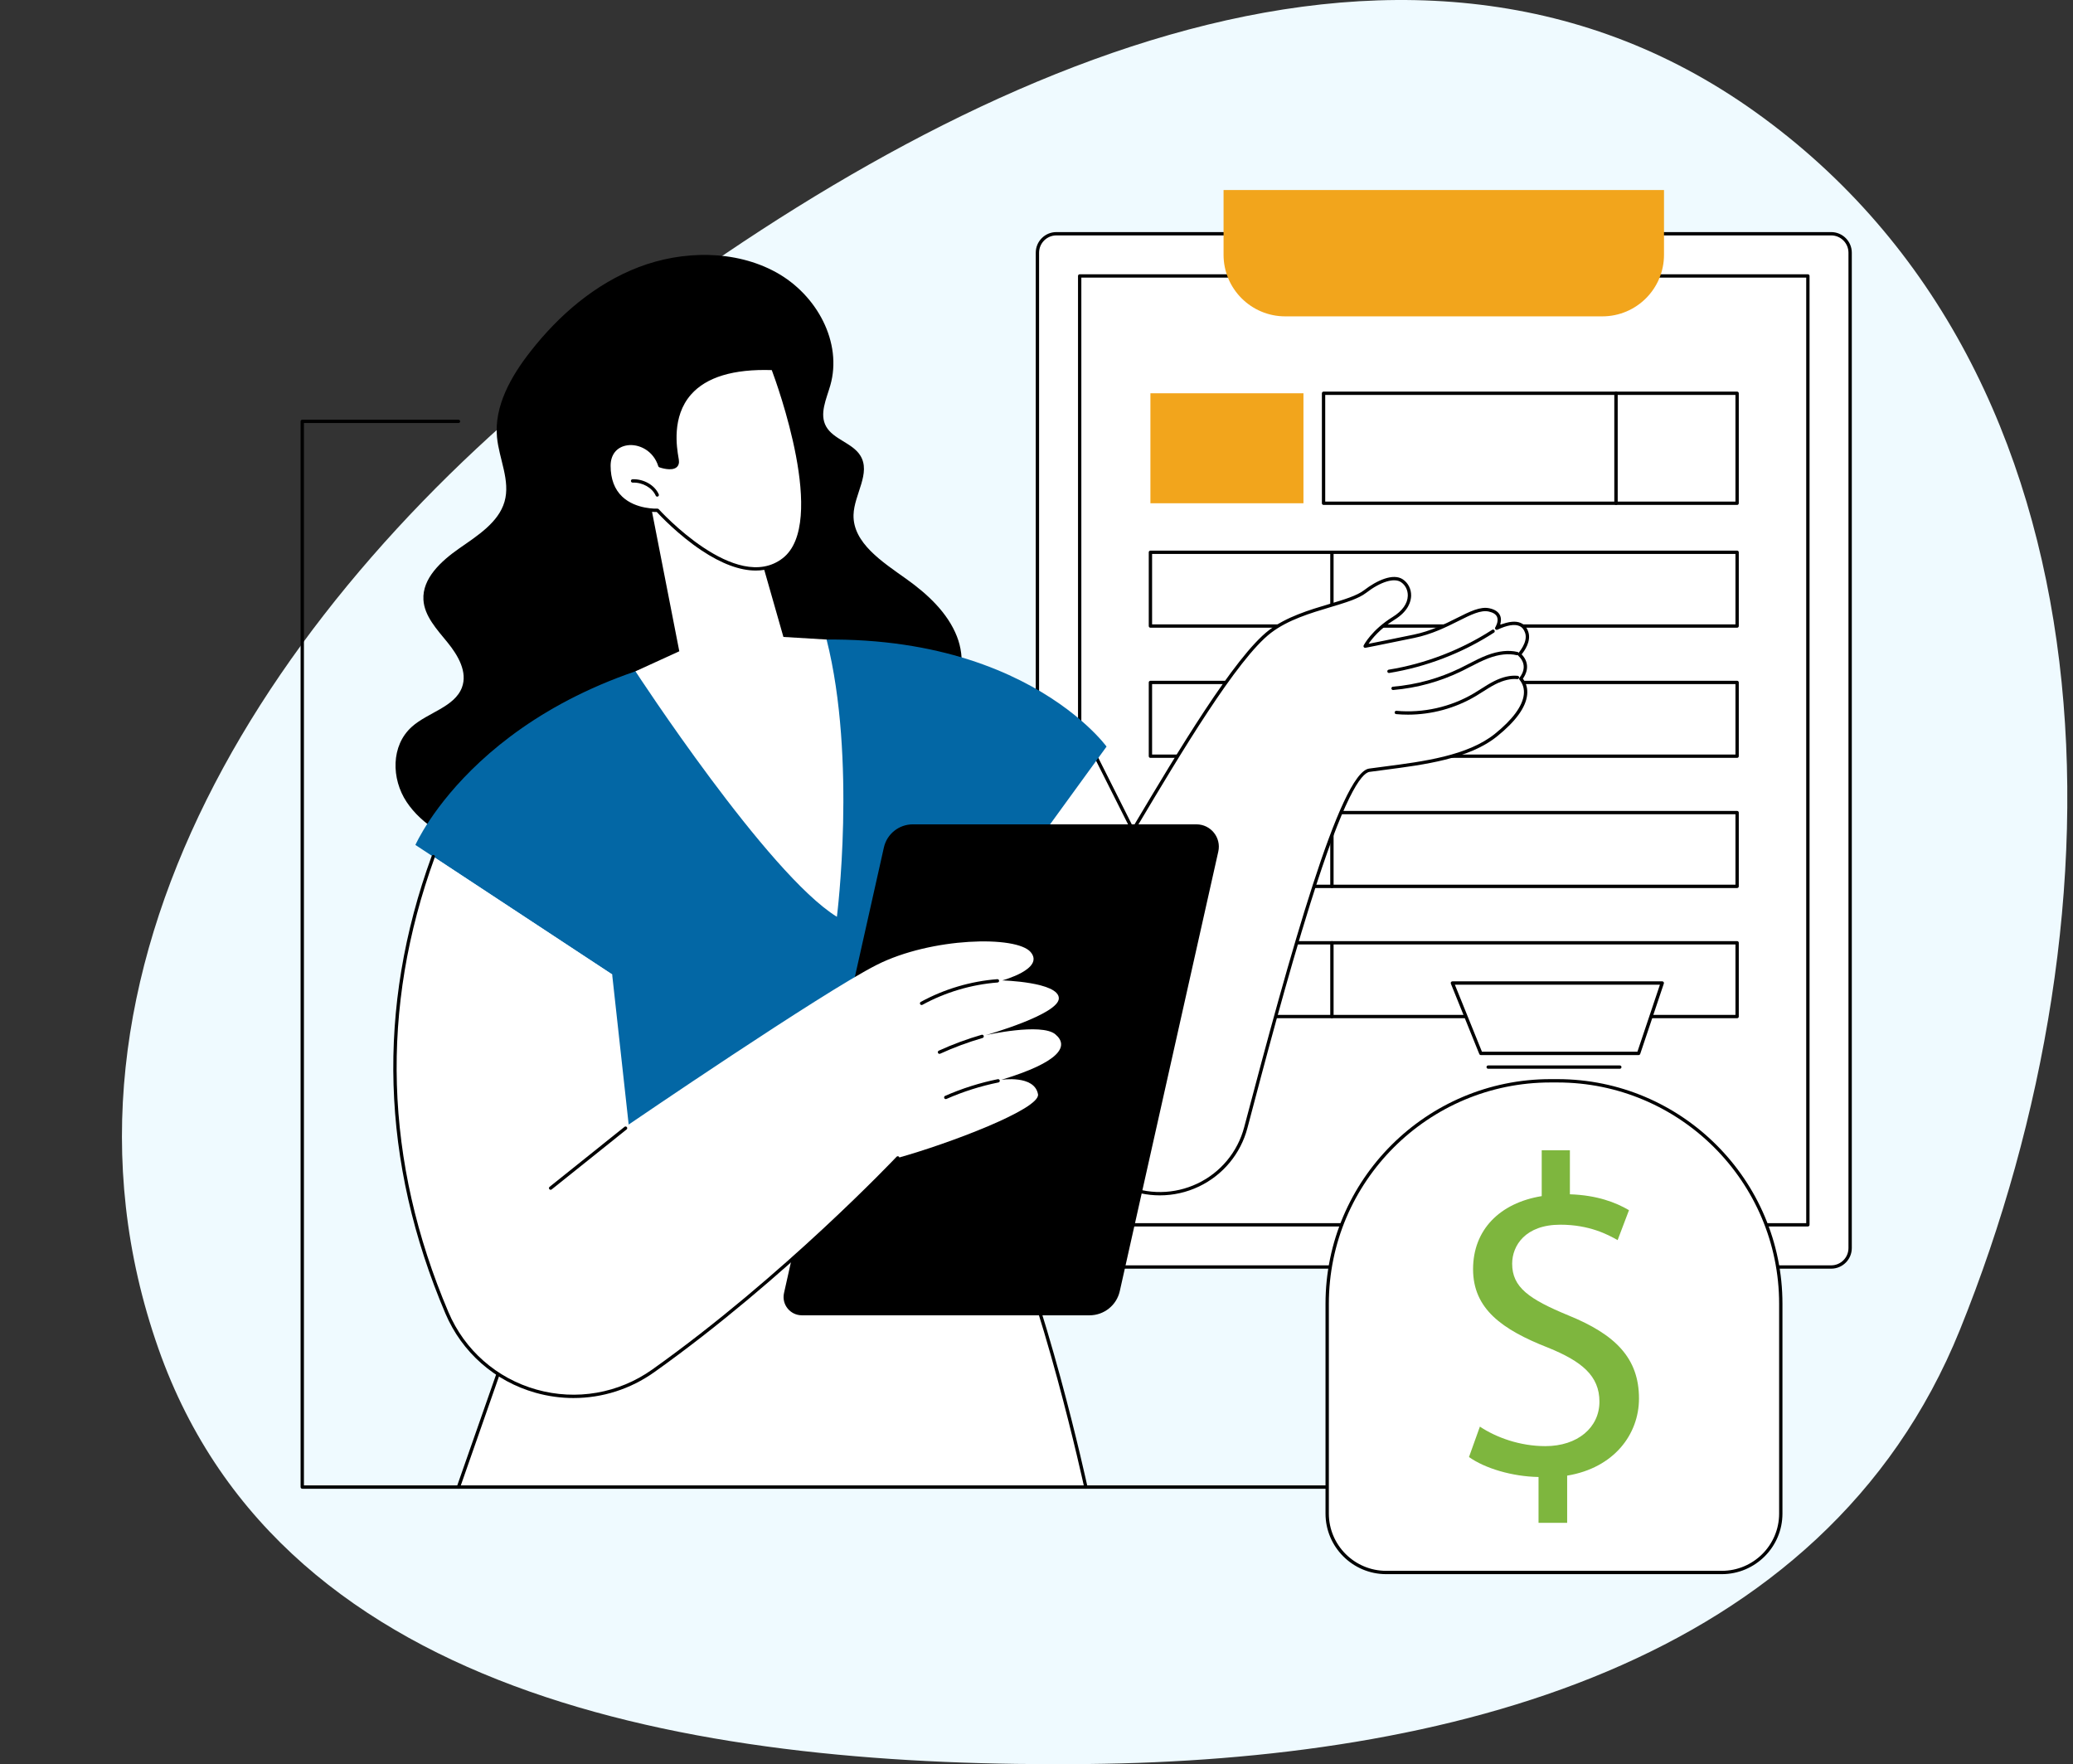 <svg xmlns="http://www.w3.org/2000/svg" width="731" height="622" viewBox="0 0 731 622" fill="none"><rect x="0" y="0" width="731" height="622" fill="#333333" stroke="none"/><path fill-rule="evenodd" clip-rule="evenodd" d="M383.341 621.944C509.701 620.652 643.215 587.263 691.096 468.92C751.199 320.368 748.571 132.087 618.996 39.495C492.837 -50.656 330.973 28.971 208.303 123.925C97.271 209.87 8.995 342.131 55.84 475.413C100.062 601.233 251.386 623.292 383.341 621.944Z" fill="#EFFAFF"></path><g clip-path="url(#clip0_1621_21179)"><path d="M645.726 82.414H372.509C368.817 82.414 365.824 85.402 365.824 89.089V440.035C365.824 443.722 368.817 446.71 372.509 446.71H645.726C649.417 446.71 652.41 443.722 652.41 440.035V89.089C652.41 85.402 649.417 82.414 645.726 82.414Z" fill="white"></path><path d="M645.727 447.297H372.51C368.499 447.297 365.238 444.039 365.238 440.036V89.09C365.238 85.084 368.502 81.828 372.51 81.828H645.727C649.739 81.828 652.999 85.087 652.999 89.09V440.036C652.999 444.041 649.736 447.297 645.727 447.297ZM372.51 83.001C369.148 83.001 366.413 85.732 366.413 89.09V440.036C366.413 443.393 369.148 446.124 372.51 446.124H645.727C649.09 446.124 651.824 443.393 651.824 440.036V89.09C651.824 85.732 649.09 83.001 645.727 83.001H372.51Z" fill="black"></path><path d="M637.512 432.418H380.724C380.398 432.418 380.137 432.156 380.137 431.831V97.29C380.137 96.965 380.398 96.703 380.724 96.703H637.512C637.837 96.703 638.099 96.965 638.099 97.29V431.831C638.099 432.156 637.837 432.418 637.512 432.418ZM381.312 431.244H636.924V97.876H381.312V431.244Z" fill="black"></path><path d="M565.029 111.539H453.208C441.198 111.539 431.461 101.816 431.461 89.824V67H586.776V89.824C586.776 101.816 577.039 111.539 565.029 111.539Z" fill="#F2A51C"></path><path d="M569.862 138.656H466.723V177.435H569.862V138.656Z" fill="white"></path><path d="M569.863 178.022H466.724C466.398 178.022 466.137 177.761 466.137 177.436V138.657C466.137 138.332 466.398 138.07 466.724 138.07H569.863C570.189 138.07 570.451 138.334 570.451 138.657V177.436C570.451 177.761 570.189 178.022 569.863 178.022ZM467.312 176.849H569.276V139.246H467.312V176.849Z" fill="black"></path><path d="M569.861 177.438H612.559V138.659H569.861V177.438Z" fill="white"></path><path d="M612.559 178.022H569.861C569.535 178.022 569.273 177.761 569.273 177.436V138.657C569.273 138.332 569.535 138.07 569.861 138.07H612.559C612.885 138.07 613.146 138.334 613.146 138.657V177.436C613.146 177.761 612.882 178.022 612.559 178.022ZM570.449 176.849H611.969V139.246H570.449V176.849Z" fill="black"></path><path d="M459.637 138.656H405.672V177.435H459.637V138.656Z" fill="#F2A51C"></path><path d="M612.559 194.719H405.672V220.727H612.559V194.719Z" fill="white"></path><path d="M612.56 221.314H405.673C405.348 221.314 405.086 221.053 405.086 220.727V194.719C405.086 194.394 405.348 194.133 405.673 194.133H612.56C612.886 194.133 613.148 194.394 613.148 194.719V220.727C613.148 221.053 612.884 221.314 612.56 221.314ZM406.261 220.141H611.973V195.306H406.261V220.141Z" fill="black"></path><path d="M469.673 221.314C469.348 221.314 469.086 221.053 469.086 220.727V194.719C469.086 194.394 469.35 194.133 469.673 194.133C469.997 194.133 470.261 194.394 470.261 194.719V220.727C470.261 221.053 469.999 221.314 469.673 221.314Z" fill="black"></path><path d="M612.559 240.609H405.672V266.617H612.559V240.609Z" fill="white"></path><path d="M612.56 267.205H405.673C405.348 267.205 405.086 266.943 405.086 266.618V240.61C405.086 240.285 405.348 240.023 405.673 240.023H612.56C612.886 240.023 613.148 240.285 613.148 240.61V266.618C613.148 266.943 612.884 267.205 612.56 267.205ZM406.261 266.031H611.973V241.197H406.261V266.031Z" fill="black"></path><path d="M469.673 267.205C469.348 267.205 469.086 266.943 469.086 266.618V240.61C469.086 240.285 469.35 240.023 469.673 240.023C469.997 240.023 470.261 240.285 470.261 240.61V266.618C470.261 266.943 469.999 267.205 469.673 267.205Z" fill="black"></path><path d="M612.559 286.5H405.672V312.508H612.559V286.5Z" fill="white"></path><path d="M612.56 313.095H405.673C405.348 313.095 405.086 312.834 405.086 312.509V286.501C405.086 286.175 405.348 285.914 405.673 285.914H612.56C612.886 285.914 613.148 286.175 613.148 286.501V312.509C613.148 312.834 612.884 313.095 612.56 313.095ZM406.261 311.922H611.973V287.087H406.261V311.922Z" fill="black"></path><path d="M469.673 313.095C469.348 313.095 469.086 312.834 469.086 312.509V286.501C469.086 286.175 469.35 285.914 469.673 285.914C469.997 285.914 470.261 286.175 470.261 286.501V312.509C470.261 312.834 469.999 313.095 469.673 313.095Z" fill="black"></path><path d="M612.559 332.398H405.672V358.406H612.559V332.398Z" fill="white"></path><path d="M612.56 358.994H405.673C405.348 358.994 405.086 358.733 405.086 358.407V332.399C405.086 332.074 405.348 331.812 405.673 331.812H612.56C612.886 331.812 613.148 332.074 613.148 332.399V358.407C613.148 358.733 612.884 358.994 612.56 358.994ZM406.261 357.82H611.973V332.986H406.261V357.82Z" fill="black"></path><path d="M469.673 358.994C469.348 358.994 469.086 358.733 469.086 358.407V332.399C469.086 332.074 469.35 331.812 469.673 331.812C469.997 331.812 470.261 332.074 470.261 332.399V358.407C470.261 358.733 469.999 358.994 469.673 358.994Z" fill="black"></path><path d="M145.235 256.227C150.896 251.19 160.291 249.278 162.89 242.395C164.944 236.958 161.555 231.105 157.818 226.515C154.08 221.923 149.654 217.222 149.315 211.467C148.869 203.945 155.511 197.822 161.985 193.315C168.458 188.809 175.805 184.161 177.907 176.886C180.057 169.443 175.963 161.785 175.252 154.105C174.24 143.161 180.169 132.699 187.126 123.838C197.023 111.227 209.73 100.11 225.235 94.179C240.741 88.249 259.275 88.067 273.699 96.022C288.123 103.977 297.11 120.785 292.788 135.881C291.41 140.699 288.841 145.955 291.32 150.374C293.857 154.897 300.565 156.166 303.34 160.563C307.261 166.779 301.164 174.326 300.979 181.537C300.728 191.409 311.122 198.094 319.543 204.083C327.114 209.47 334.162 216.046 337.436 224.382C340.387 231.897 339.58 241.059 334.167 247.097C333.718 260.806 325.351 274.393 313.71 283.273C298.811 294.638 279.553 299.675 260.642 303.035C229.799 308.518 197.023 310.147 167.785 299.483C158.211 295.993 148.792 290.891 143.381 282.742C137.97 274.593 137.805 262.846 145.243 256.23L145.235 256.227Z" fill="black"></path><path d="M416.557 326.672L384.649 263.219L331.469 308.213L367.137 399.587L416.557 326.672Z" fill="white"></path><path d="M367.138 400.175C367.116 400.175 367.095 400.175 367.071 400.172C366.855 400.148 366.668 400.004 366.588 399.802L330.919 308.428C330.828 308.193 330.895 307.93 331.087 307.767L384.267 262.772C384.406 262.655 384.588 262.609 384.764 262.644C384.94 262.679 385.09 262.796 385.172 262.956L417.081 326.409C417.177 326.599 417.161 326.826 417.043 327.002L367.624 399.916C367.514 400.079 367.33 400.175 367.138 400.175ZM332.169 308.391L367.279 398.33L415.879 326.628L384.459 264.148L332.169 308.391Z" fill="black"></path><path d="M387.439 312.426C398.92 295.271 431.328 235.207 447.875 222.618C458.581 214.471 475.321 213.231 481.397 208.538C486.022 204.965 491.395 202.754 494.365 204.759C497.847 207.111 498.844 213.426 491.451 217.991C484.059 222.557 481.397 227.813 481.397 227.813C481.397 227.813 485.872 226.962 498.601 224.333C511.331 221.703 519.231 213.719 525.146 215.047C531.059 216.373 527.78 221.482 527.78 221.482C533.57 218.762 537.17 219.293 538.371 222.994C539.573 226.695 535.767 230.727 535.767 230.727C540.246 234.927 536.267 239.271 536.267 239.271C539.677 243.41 538.574 250.287 527.515 259.181C516.456 268.074 497.367 269.543 482.871 271.554C472.164 273.039 450.997 353.221 439.302 397.567C434.375 416.25 413.825 426.007 396.159 418.109C389.228 415.01 382.309 410.711 376.492 404.749L387.439 312.421V312.426Z" fill="white"></path><path d="M409.011 421.45C404.554 421.45 400.094 420.52 395.917 418.65C388.042 415.128 381.363 410.592 376.069 405.165C375.947 405.037 375.885 404.861 375.907 404.685L386.853 312.357C386.864 312.264 386.896 312.176 386.95 312.099C390.061 307.448 394.758 299.565 400.196 290.44C415.044 265.517 435.378 231.387 447.519 222.149C453.677 217.464 461.663 215.075 468.705 212.968C473.958 211.395 478.495 210.037 481.038 208.072C485.388 204.715 491.256 201.952 494.695 204.272C496.565 205.536 497.654 207.691 497.606 210.037C497.569 211.869 496.76 215.405 491.76 218.491C486.603 221.675 483.778 225.229 482.597 226.981C484.726 226.563 489.613 225.589 498.482 223.757C504.561 222.501 509.434 220.056 513.734 217.899C518.36 215.576 522.013 213.741 525.277 214.475C527.215 214.909 528.468 215.784 529.002 217.075C529.467 218.205 529.266 219.413 528.962 220.328C532.028 219.099 534.466 218.861 536.226 219.621C537.516 220.179 538.427 221.253 538.934 222.813C540.002 226.104 537.553 229.512 536.576 230.699C540.053 234.36 537.887 238.077 537.019 239.272C538.234 240.917 538.739 242.821 538.523 244.939C538.066 249.387 534.487 254.33 527.888 259.64C518.01 267.584 502.21 269.629 488.27 271.435C486.448 271.669 484.67 271.901 482.955 272.139C479.938 272.557 473.857 280.968 462.023 318.667C453.902 344.539 445.794 375.277 439.876 397.72C437.488 406.77 431.268 414.277 422.81 418.317C418.447 420.402 413.733 421.448 409.017 421.448L409.011 421.45ZM377.108 404.547C382.268 409.779 388.755 414.163 396.398 417.579C404.682 421.283 414.123 421.168 422.298 417.261C430.443 413.371 436.433 406.138 438.733 397.424C454.668 336.992 472.532 272.4 482.79 270.979C484.507 270.741 486.291 270.509 488.115 270.272C501.901 268.488 517.526 266.464 527.146 258.728C533.401 253.699 536.928 248.891 537.348 244.824C537.548 242.869 537.033 241.128 535.815 239.651C535.628 239.424 535.638 239.096 535.836 238.88C535.98 238.72 539.359 234.901 535.369 231.16C535.131 230.939 535.12 230.565 535.342 230.331C535.377 230.293 538.894 226.501 537.815 223.179C537.412 221.936 536.739 221.125 535.759 220.701C534.057 219.965 531.456 220.408 528.033 222.016C527.798 222.125 527.514 222.069 527.341 221.872C527.167 221.675 527.146 221.389 527.287 221.168C527.301 221.147 528.575 219.117 527.912 217.52C527.533 216.605 526.561 215.968 525.02 215.621C522.163 214.981 518.68 216.733 514.263 218.949C510.113 221.032 504.95 223.621 498.723 224.909C486.133 227.509 481.553 228.384 481.511 228.392C481.289 228.432 481.065 228.347 480.931 228.168C480.795 227.989 480.773 227.749 480.875 227.549C480.987 227.328 483.695 222.093 491.143 217.493C494.498 215.424 496.375 212.768 496.431 210.016C496.471 208.069 495.577 206.285 494.036 205.248C491.635 203.627 486.814 205.101 481.759 209.005C479.043 211.104 474.409 212.491 469.044 214.096C462.098 216.176 454.222 218.531 448.235 223.088C436.276 232.184 416.008 266.203 401.211 291.042C395.811 300.106 391.14 307.947 388.01 312.635L377.114 404.544L377.108 404.547Z" fill="black"></path><path d="M496.461 251.967C495.08 251.967 493.702 251.905 492.327 251.78C492.004 251.751 491.766 251.465 491.795 251.143C491.825 250.82 492.103 250.58 492.434 250.612C501.866 251.468 511.545 249.284 519.693 244.471C520.553 243.961 521.415 243.415 522.248 242.884C523.723 241.945 525.248 240.975 526.85 240.169C529.844 238.663 532.648 238.023 535.166 238.271C535.489 238.303 535.727 238.588 535.695 238.911C535.663 239.233 535.366 239.468 535.054 239.439C532.752 239.215 530.172 239.815 527.379 241.217C525.83 241.996 524.331 242.951 522.881 243.873C522.04 244.409 521.17 244.961 520.294 245.481C513.123 249.719 504.796 251.969 496.464 251.969L496.461 251.967Z" fill="black"></path><path d="M491.235 243.281C490.934 243.281 490.677 243.049 490.65 242.742C490.624 242.42 490.861 242.134 491.187 242.108C499.479 241.401 507.475 239.193 514.953 235.548C515.928 235.073 516.908 234.564 517.859 234.073C519.984 232.972 522.182 231.836 524.474 230.974C528.408 229.494 531.992 229.121 535.124 229.862C535.439 229.937 535.637 230.254 535.559 230.569C535.485 230.884 535.164 231.081 534.852 231.004C531.951 230.318 528.597 230.676 524.888 232.07C522.66 232.908 520.495 234.03 518.398 235.113C517.442 235.609 516.454 236.121 515.466 236.601C507.857 240.31 499.723 242.556 491.286 243.276C491.27 243.276 491.251 243.276 491.235 243.276V243.281Z" fill="black"></path><path d="M489.794 237.275C489.511 237.275 489.26 237.07 489.214 236.782C489.164 236.462 489.38 236.16 489.7 236.107C502.602 234.011 515.218 229.152 526.184 222.056C526.456 221.878 526.819 221.958 526.998 222.23C527.174 222.502 527.097 222.867 526.825 223.043C515.723 230.227 502.952 235.147 489.89 237.267C489.858 237.272 489.826 237.275 489.797 237.275H489.794Z" fill="black"></path><path d="M161.667 524.294H382.895C382.895 524.294 368.367 456.832 351.099 421.211L193.669 432.926L161.664 524.294H161.667Z" fill="white"></path><path d="M161.667 524.883C161.603 524.883 161.536 524.872 161.472 524.851C161.165 524.744 161.004 524.408 161.111 524.101L193.116 432.733C193.193 432.512 193.394 432.36 193.629 432.341L351.058 420.627C351.296 420.608 351.526 420.741 351.633 420.957C368.733 456.235 383.327 523.496 383.474 524.171C383.544 524.488 383.341 524.8 383.023 524.869C382.705 524.939 382.393 524.736 382.323 524.419C382.179 523.747 367.71 457.075 350.746 421.829L194.101 433.485L162.225 524.491C162.139 524.733 161.912 524.885 161.669 524.885L161.667 524.883Z" fill="black"></path><path d="M199.859 436.509C199.907 436.741 350.431 429.586 350.431 429.586V317.959L390.202 263.223C390.202 263.223 353.751 212.735 257.005 228.54C170.589 242.66 146.484 297.903 146.484 297.903L215.864 343.548L199.862 436.506L199.859 436.509Z" fill="#0367A5"></path><path d="M384.213 463.737H282.77C278.635 463.737 275.564 459.913 276.467 455.886L311.682 298.798C312.75 294.03 316.991 290.641 321.886 290.641H421.906C426.961 290.641 430.711 295.315 429.608 300.238L394.866 455.222C393.75 460.198 389.324 463.737 384.213 463.737Z" fill="black"></path><path d="M152.779 301.998L215.864 343.558L221.689 396.486C221.689 396.486 290.046 349.832 309.215 340.16C328.385 330.488 358.469 329.758 363.455 335.696C368.441 341.632 353.419 345.662 353.419 345.662C353.419 345.662 373.214 346.2 373.377 351.915C373.54 357.63 347.581 364.968 347.581 364.968C347.581 364.968 367.184 360.539 372.135 364.656C377.086 368.773 373.905 374.432 353.056 380.718C353.056 380.718 364.759 378.851 366.03 385.792C366.978 390.973 334.573 403.232 316.586 408.238C316.586 408.238 277.219 450.006 230.403 483.286C205.141 501.243 169.721 491.355 157.599 462.864C141.528 425.088 128.305 368.984 152.776 301.992L152.779 301.998Z" fill="white"></path><path d="M202.261 492.906C197.78 492.906 193.267 492.29 188.834 491.042C174.474 486.992 162.891 476.81 157.061 463.101C134.3 409.6 132.673 355.33 152.228 301.8C152.34 301.496 152.676 301.338 152.981 301.45C153.285 301.562 153.443 301.898 153.331 302.202C133.883 355.445 135.502 409.424 158.143 462.642C163.834 476.021 175.136 485.96 189.151 489.912C203.226 493.88 218.136 491.293 230.063 482.813C276.291 449.949 315.765 408.258 316.158 407.84C316.382 407.602 316.753 407.592 316.988 407.816C317.226 408.037 317.237 408.41 317.012 408.645C316.617 409.064 277.068 450.837 230.744 483.768C222.283 489.784 212.354 492.904 202.259 492.904L202.261 492.906Z" fill="black"></path><path d="M324.983 354.337C324.775 354.337 324.574 354.228 324.467 354.033C324.31 353.748 324.417 353.391 324.7 353.236C332.96 348.719 342.288 345.951 351.678 345.228C352.007 345.207 352.285 345.444 352.311 345.769C352.335 346.092 352.095 346.375 351.769 346.401C342.545 347.111 333.379 349.833 325.266 354.271C325.175 354.319 325.079 354.343 324.983 354.343V354.337Z" fill="black"></path><path d="M331.291 371.558C331.067 371.558 330.856 371.43 330.757 371.214C330.621 370.918 330.752 370.571 331.048 370.435C335.925 368.208 341.01 366.326 346.158 364.835C346.474 364.747 346.797 364.926 346.888 365.235C346.978 365.547 346.797 365.872 346.487 365.963C341.394 367.435 336.363 369.299 331.54 371.502C331.459 371.539 331.377 371.555 331.297 371.555L331.291 371.558Z" fill="black"></path><path d="M333.508 387.501C333.281 387.501 333.067 387.37 332.968 387.151C332.837 386.855 332.971 386.509 333.27 386.378C339.225 383.76 345.477 381.778 351.849 380.487C352.173 380.426 352.477 380.629 352.544 380.946C352.608 381.264 352.402 381.573 352.084 381.64C345.792 382.914 339.623 384.869 333.743 387.455C333.665 387.49 333.585 387.506 333.505 387.506L333.508 387.501Z" fill="black"></path><path d="M194.167 419.488C193.993 419.488 193.822 419.413 193.707 419.267C193.505 419.013 193.545 418.645 193.798 418.443L220.224 397.293C220.478 397.091 220.849 397.131 221.049 397.384C221.252 397.637 221.212 398.005 220.958 398.208L194.533 419.357C194.426 419.443 194.295 419.485 194.167 419.485V419.488Z" fill="black"></path><path d="M228.072 170.969L239.542 229.619L224.082 236.689C224.082 236.689 270.748 308.243 295.115 323.233C295.115 323.233 302.168 267.766 291.48 225.483L276.255 224.569L266.47 190.307L228.075 170.969H228.072Z" fill="white"></path><path d="M272.56 129.912C272.56 129.912 293.481 183.92 276.4 197.242C259.316 210.565 231.846 179.914 231.846 179.914C231.846 179.914 214.73 180.845 214.73 164.21C214.73 153.677 229.405 153.722 232.696 164.21C232.696 164.21 239.487 166.629 238.79 162.144C238.093 157.658 231.462 128.426 272.56 129.914V129.912Z" fill="white"></path><path d="M266.486 201.157C260.918 201.157 254.476 198.784 247.391 194.064C239.248 188.64 232.764 181.776 231.597 180.512C230.107 180.544 223.326 180.416 218.623 175.971C215.651 173.16 214.145 169.205 214.145 164.213C214.145 158.821 217.686 156.36 221 155.853C225.409 155.176 231.124 157.723 233.165 163.749C234.302 164.104 236.842 164.669 237.825 163.856C237.964 163.741 238.388 163.389 238.209 162.235C238.183 162.061 238.148 161.853 238.105 161.611C237.472 157.896 235.547 146.587 242.776 138.347C248.473 131.853 258.506 128.821 272.583 129.328C272.818 129.336 273.026 129.485 273.109 129.704C273.969 131.925 293.99 184.272 276.762 197.707C273.809 200.011 270.358 201.157 266.486 201.157ZM231.848 179.328C232.016 179.328 232.174 179.397 232.286 179.523C232.556 179.824 259.582 209.608 276.039 196.779C291.867 184.435 273.924 135.216 272.15 130.485C258.65 130.056 249.063 132.963 243.663 139.117C236.802 146.939 238.658 157.832 239.267 161.411C239.31 161.661 239.344 161.875 239.374 162.051C239.561 163.253 239.291 164.163 238.575 164.757C236.794 166.229 232.935 164.917 232.502 164.763C232.329 164.701 232.195 164.56 232.139 164.384C230.379 158.776 225.177 156.4 221.179 157.011C217.512 157.571 215.322 160.261 215.322 164.211C215.322 168.864 216.703 172.531 219.427 175.112C224.247 179.675 231.741 179.331 231.819 179.331C231.829 179.331 231.84 179.331 231.851 179.331L231.848 179.328Z" fill="black"></path><path d="M231.763 175.1C231.536 175.1 231.322 174.969 231.223 174.751C229.989 171.953 226.568 170.023 223.086 170.151C222.79 170.177 222.488 169.911 222.477 169.585C222.464 169.26 222.717 168.988 223.043 168.977C226.982 168.812 230.879 171.055 232.3 174.279C232.43 174.575 232.297 174.921 231.998 175.052C231.92 175.087 231.84 175.103 231.76 175.103L231.763 175.1Z" fill="black"></path><path d="M518.294 524.889H106.588C106.262 524.889 106 524.627 106 524.302V148.563C106 148.238 106.262 147.977 106.588 147.977H161.669C161.995 147.977 162.256 148.238 162.256 148.563C162.256 148.889 161.995 149.15 161.669 149.15H107.175V523.715H517.707V474.107C517.707 473.782 517.971 473.521 518.294 473.521C518.617 473.521 518.882 473.782 518.882 474.107V524.302C518.882 524.627 518.62 524.889 518.294 524.889Z" fill="black"></path><path d="M549.21 381.055H546.761C503.268 381.055 468.008 416.263 468.008 459.692V533.639C468.008 545.111 477.32 554.409 488.809 554.409H607.163C618.652 554.409 627.964 545.111 627.964 533.639V459.692C627.964 416.263 592.704 381.055 549.21 381.055Z" fill="white"></path><path d="M607.159 554.999H488.806C477.012 554.999 467.414 545.418 467.414 533.639V459.693C467.414 416.007 503.005 380.469 546.755 380.469H549.204C592.954 380.469 628.545 416.007 628.545 459.693V533.639C628.545 545.415 618.95 554.999 607.154 554.999H607.159ZM546.758 381.645C503.657 381.645 468.592 416.658 468.592 459.695V533.642C468.592 544.773 477.661 553.826 488.806 553.826H607.159C618.306 553.826 627.373 544.77 627.373 533.642V459.695C627.373 416.658 592.308 381.645 549.207 381.645H546.758Z" fill="black"></path><path d="M571.193 376.814H524.775C524.449 376.814 524.188 376.553 524.188 376.227C524.188 375.902 524.449 375.641 524.775 375.641H571.193C571.519 375.641 571.78 375.902 571.78 376.227C571.78 376.553 571.519 376.814 571.193 376.814Z" fill="black"></path><path d="M586.159 346.578H512.156L522.184 371.394H577.824L586.159 346.578Z" fill="white"></path><path d="M577.825 371.984H522.185C521.945 371.984 521.729 371.838 521.64 371.616L511.612 346.8C511.54 346.619 511.562 346.414 511.671 346.251C511.781 346.088 511.962 345.992 512.16 345.992H586.162C586.352 345.992 586.528 346.083 586.64 346.238C586.753 346.39 586.782 346.587 586.721 346.768L578.388 371.584C578.308 371.824 578.084 371.984 577.83 371.984H577.825ZM522.581 370.811H577.4L585.34 347.168H513.025L522.581 370.811Z" fill="black"></path><path d="M542.532 536.901V520.744C533.236 520.584 523.619 517.704 518.008 513.704L521.853 502.984C527.625 506.824 535.96 509.864 544.936 509.864C556.315 509.864 564.009 503.304 564.009 494.187C564.009 485.069 557.76 479.949 545.897 475.149C529.548 468.749 519.447 461.389 519.447 447.472C519.447 433.555 528.904 424.115 543.654 421.715V405.555H553.591V421.072C563.208 421.392 569.78 423.952 574.43 426.672L570.421 437.232C567.054 435.312 560.484 431.792 550.223 431.792C537.883 431.792 533.233 439.152 533.233 445.552C533.233 453.869 539.162 458.032 553.108 463.789C569.617 470.509 577.955 478.829 577.955 493.067C577.955 505.707 569.139 517.544 552.627 520.264V536.901H542.529H542.532Z" fill="#7EB63E"></path></g><defs><clipPath id="clip0_1621_21179"><rect width="547" height="488" fill="white" transform="translate(106 67)"></rect></clipPath></defs></svg>